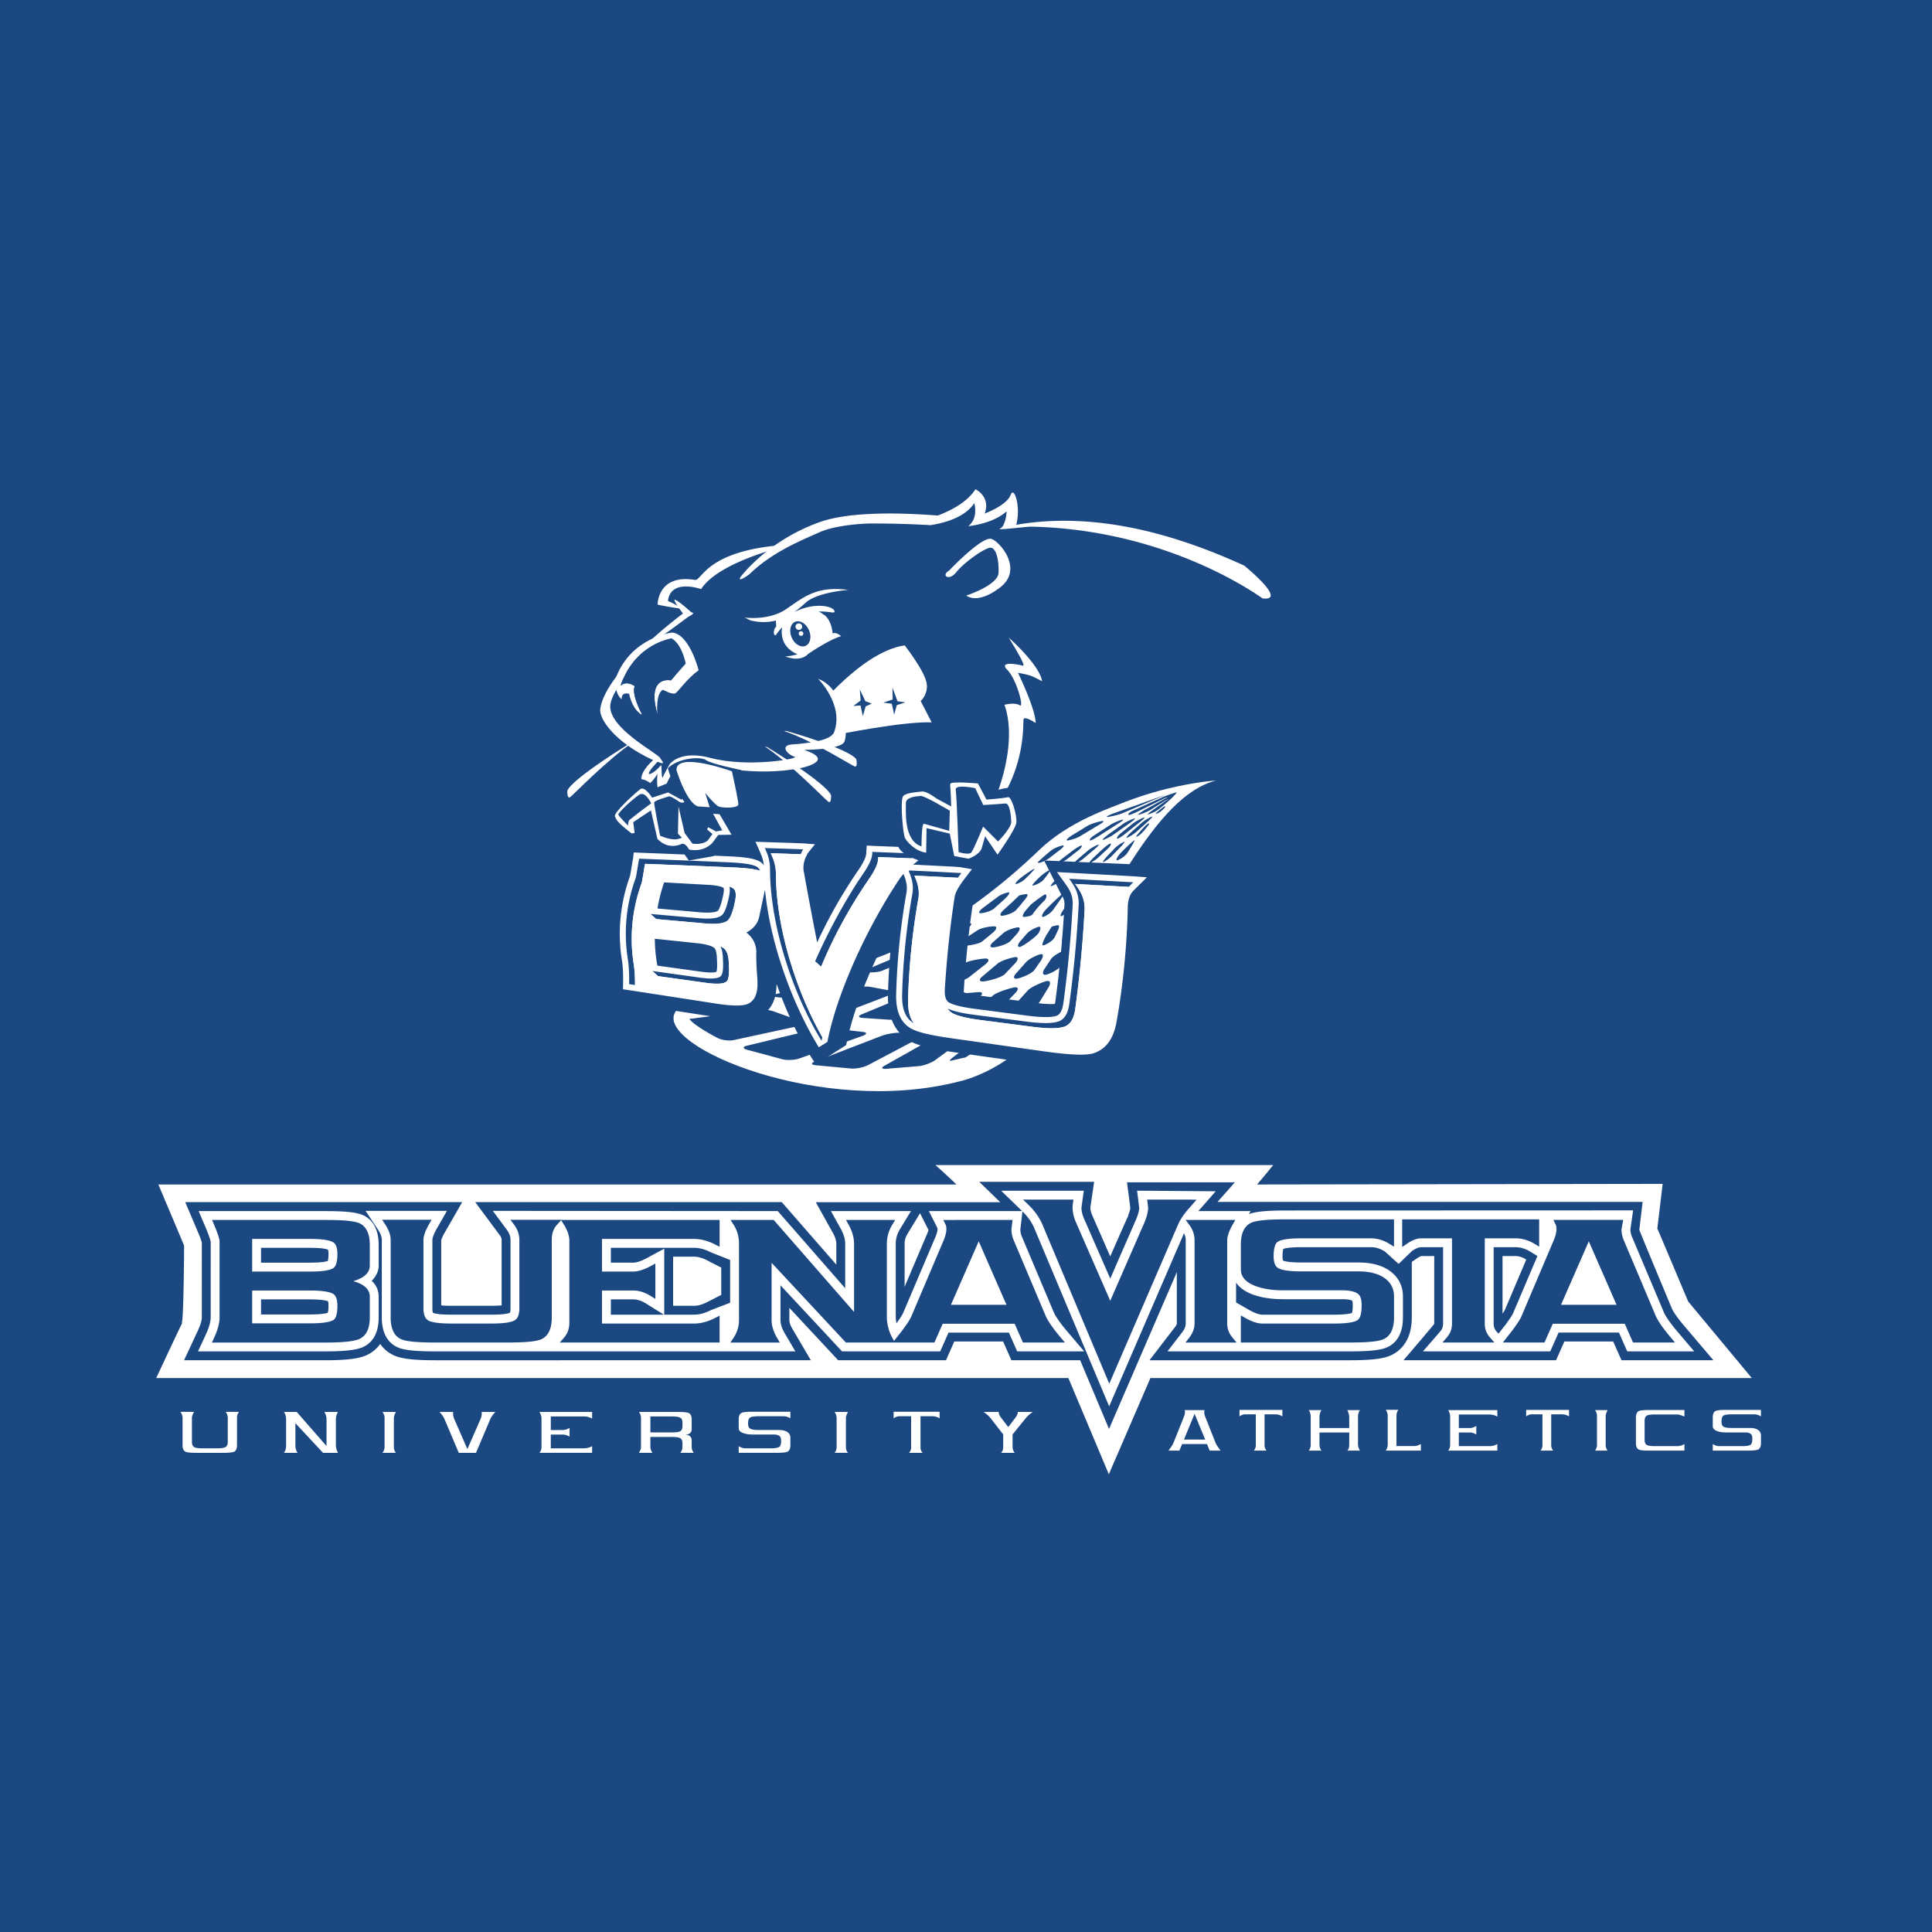 <svg xmlns="http://www.w3.org/2000/svg" width="2500" height="2500" viewBox="0 0 192.756 192.756"><g fill-rule="evenodd" clip-rule="evenodd"><path fill="#1c4882" d="M0 0h192.756v192.756H0V0z"/><path d="M63.331 72.246s-6.275 1.768-6.963 2.827c0 0-.172.825.172.707.344-.117 4.212-2.592 7.049-3.534h-.258zM70.782 92.519c9.915 8.924 29.74 7.276 44.281-3.68 14.541-10.955 18.293-27.067 8.377-35.991-9.914-8.922-29.743-7.273-44.284 3.68-14.541 10.955-18.291 27.069-8.374 35.991z" fill="#fff" fill-opacity="0"/><path d="M124.959 62.442c-4.914-4.642-12.402-8.961-25.072-9.746.133-.154.236-.33.309-.515.227-.562.229-1.16.229-1.16-.494.433-1.074.739-1.664.963a8.824 8.824 0 0 1-1.811.46l-.273-.02c.225-.188.375-.41.471-.643.309-.752.061-1.592.061-1.592-.406.623-1.02 1.078-1.703 1.415a8.377 8.377 0 0 1-1.887.636c-4.386-.209-7.225-.122-7.225-.122-3.218-.369-8.708 2.629-8.708 2.629-3.3-.178-8.275 3.51-8.275 3.51-3.201-.683-3.238 2.036-3.238 2.036s2.856.578 2.323.929c-3.158 2.081-7.386 7.094-7.386 7.094-2.754 4.553 4.433 7.411 4.433 7.411-.317.108-1.166 1.387-1.166 1.387l.316.661 1.099-.83.331 1.322 2.009-2.587 4.638 1.105 1.318 3.779 3.555 2.898.09-.744 1.909 1.06-.469-1.113s2.705 1.018 3.925 1.372c1.221.354 6.229 8.373 6.229 8.373 1.549 4.798 25.743-2.329 33.618-15.754 4.762-8.121 2.926-12.435 2.014-14.214z" fill="#1c4882"/><path d="M66.16 72.82s.835 2.111 1.814 2.229c.515.062 1.312-.297 2.279-.062 1.654.401 6.588.812 7.664.38 0 0-1.31-1.539.743-1.607 1.485-.051 3.652.082 4.052-.756.807-1.694-.305-4.597-1.874-5.018-1.569-.42-6.883-1.026-9.055.266-2.171 1.291-3.751 2.886-4.686 2.972-.935.084-1.003.762-.937 1.596z" fill="#1c4882"/><path d="M82.779 68.919s3.649-4.481 7.541-4.904l3.02 4.727-.042 1.314-.176.658.367 1.79-9.789 1.072s.42-3.126-.921-4.657z" fill="#fff"/><path d="M82.779 68.919s3.975-5.705 8.979-5.583l.845.81s.117.215-.229.285c-.126.026-.685-.145-1.619-.093-1.627.091-4.142 1.02-7.736 4.683l-.24-.102z" fill="#1c4882"/><path d="M90.755 64.339s3.702 3.824 3.298 5.601l-.47.52s1.538 2.875.437 2.858c-1.646-.025-4.812-.692-10.892.552l.173-.531s6.773-1.387 9.652-1.269l-1.098-2.131s.706-.602.619-1.635C92.362 66.977 89.958 64 89.958 64l.797.339z" fill="#1c4882"/><path d="M81.625 67.725s2.605 2.592 1.597 5.317c-.345.931-2.965 1.136-4.212 1.233-1.247.097-.421 1.036.249 1.216.67.179-4.608 1.131-8.363.129-3.121-.834-4.096.648-4.096.648s-.549.958-.632 1.191c-.215.596-.113-1.257-.227-1.111-.729.917-2.026 1.468-.492-.18.013-.013.133-.182.189-.158.902.397.345-.157.22-.389-.267-.492-5.138-2.959-4.971-5.246.14-1.918 4.531-6.526 5.206-6.967.867-.565 2.488-1.835 2.663-1.919.742-.355.207-.409.207-.409s-1.091-1.001-1.561-1.223c-.47-.221.737 1.354.737 1.354s-7.653 5.645-8.247 9.474c-.169 1.085 1.549 3.437 5.272 5.154 0 0-1.762 1.515-.973 2.34.535.562 1.411-.982 1.411-.982s-.227 1.919.383 1.808c.609-.112.67-3.303 3.757-2.833.894.136 5.511 1.405 10.221.44 0 0 3.494-.714.266-1.795 0 0 3.491-.011 3.975-.743.483-.732.163-5.327-2.579-6.349z" fill="#fff"/><path d="M75.002 70.257a.6.6 0 1 1-1.176.24.6.6 0 0 1 1.176-.24zM72.895 70.614a.467.467 0 1 1-.916.188.467.467 0 0 1 .916-.188zM74.307 71.824a.475.475 0 0 1-.368.559.473.473 0 1 1 .368-.559zM73.569 80.778s6.512 6.531 4.763 2.643l1.401 1.412s.953-1.554-.367-1.793c0 0 2.11 1.532 5.803.945 0 0 1.143-.233 3.059 1.751 0 0-.852-2.878-3.512-2.674-2.658.205-4.063.055-6.565-1.302l.571 1.242-1.3-.922-.357.583-3.049-2.477-.447.592z" fill="#1c4882"/><path d="M68.013 60.747s-2.169-.332-2.405-.436c0 0-.003-3.066 3.724-2.452.734.121 1.072-3.133 9.74-3.541 0 0-7.27 1.568-9.123 4.458 0 0-3.025-1.093-3.309 1.175.001.001 1.029.454 1.373.796zM78.206 63.139a2.254 2.254 0 0 0 4.415-.904c-.25-1.219-1.282-1.54-2.502-1.291-1.219.25-2.161.975-1.913 2.195z" fill="#fff"/><path d="M65.709 74.79s-.99-2.763-1.417-2.781c-.428-.018-2.386-1.312-2.486-.762-.099.55 3.903 3.543 3.903 3.543zM81.584 83.592s5.295 4.97 7.324 10.366c1.015 2.699 1.103-.831.825-1.622-.277-.791-5.138-8.151-7.126-8.833-.686-.235-1.023.089-1.023.089zM89.545 69.964l-.503-1.355.02 1.177-.937.316.848.11.241 1.089.263-.954.868-.272-.8-.111zM86.333 69.951l-.552-1.17.087 1.111-.732.543.716-.05.235 1.065.278-.975.602-.276-.634-.248zM100.814 63.261s4.326 1.972 4.787 6.548c0 0-1.418.981-2.127-.929 0 0 2.471 4.639 1.664 8.073 0 0-1.498.111-1.766-2.354 0 0-1.539 4.891-2.803 5.71 0 0-.34-.117-.092-.449.252-.331 2.744-5.231 2.227-7.367 0 0 .766.375.922 1.399.096.638.334 1.239.695 1.072 0 0-.564-5.863-2.188-7.584 0 0 1.285.562 1.855 1.3.449.583.594.13.502-.318-.09-.448-.969-3.134-3.676-5.101zM67.319 67.451l1.101-1.254c-.508-2.214-1.453-2.517-1.453-2.517-3 .695-4.305 2.89-4.794 4.028.603-.277 3.018-1.255 5.146-.257z" fill="#1c4882"/><path d="M65.585 71.216l-.004-.02.002.021.002-.001z" fill="#f6d43c"/><path fill="#1c4882" d="M65.581 71.217h.002v.012h-.002z"/><path d="M63.907 71.266l.082-.002a1.899 1.899 0 0 1-.177-.113c.04.056.073.1.095.115z" fill="#fae69c"/><path d="M66.942 67.88l1.478-1.683c-.508-2.214-1.453-2.517-1.453-2.517-3 .695-4.305 2.89-4.794 4.028-.181.422-.253.703-.253.703.602-.565 1.406.043 1.406.043-.326.789.572 2.531.72 2.807l1.539-.034-.001-.012-.002.001c-1.098-3.895 1.36-3.336 1.36-3.336zM64.069 71.309l-.009-.016c-.003-.006-.011-.019-.016-.031l-.055.001c.027.016.052.032.08.046z" fill="#1c4882"/><path d="M67.069 63.107s-4.048.442-5.6 4.458c0 0-.293 1.507.564 2.206 0 0-.136-.757.736-.548 0 0 .236 1.325 1.043 1.928.057.042.115.079.177.113l.055-.001c-.147-.276-1.045-2.018-.72-2.807 0 0-.804-.608-1.406-.043 0 0 .072-.281.253-.703.489-1.139 1.795-3.333 4.794-4.028 0 0 .945.303 1.453 2.517l-1.478 1.683s-2.458-.559-1.361 3.338l.002-.001-.002-.021c-.02-.254-.137-2.032.56-2.38 0 0 .928.515 1.232.355.305-.161 1.165-1.479 2.33-2.295.002-.001-.881-3.577-2.632-3.771z" fill="#fff"/><path d="M66.942 67.88l.377-.429c-2.127-.998-4.543-.021-5.147.258-.181.422-.253.703-.253.703.602-.565 1.406.043 1.406.043-.339.821.65 2.681.736 2.838.519.206 1.489-.066 1.52-.075-1.097-3.897 1.361-3.338 1.361-3.338zM80.707 62.859c.291.662.141 1.368-.333 1.577-.475.209-1.096-.158-1.386-.82-.292-.661-.143-1.366.333-1.576.474-.208 1.095.158 1.386.819z" fill="#1c4882"/><path d="M80.307 63.058c.208.474.101.979-.239 1.128-.339.149-.785-.113-.992-.585-.209-.475-.102-.98.238-1.129s.784.113.993.586z" fill="#1c4882"/><path d="M80.038 62.495a.337.337 0 0 1-.669.07.335.335 0 0 1 .299-.368.335.335 0 0 1 .37.298zM80.15 63.184a.231.231 0 1 1-.46.048.231.231 0 0 1 .46-.048zM100.641 63.616s3.057 2.684 3.334 4.351c0 0-.393-.21-.926-.462-.473-.224-1.48-.371-1.48-.371s1.758 3.611 1.758 4.999c0 0-1.111-.74-1.203-.371-.092.371.277 4.444-2.686 8.702 0 0-.646.277-.369-.278s2.539-5.886 1.148-9.867c0 0 1.02-.278 1.537.054.439.283-.334-2.617-1.258-3.543-.928-.925 1.164-.53 1.441-.437.278.092.463.092-1.296-2.777z" fill="#fff"/><path d="M94.007 57.766s1.907 1.83 3.073-.324c1.168-2.153 1.604-.639 1.604-.639s1.301.214-.531 2.122c0 0 2.387-1.424 1.996-2.953-.389-1.53-2.204-2.536-6.142 1.794z" fill="#1c4882"/><path d="M94.681 56.938s3.338-3.517 4.252-3.167c.912.349 3.17 3.059.852 4.834-2.316 1.776-3.373.812-3.373.812s3.16-1.029 3.212-2.266c.053-1.236-.232-2.632-.895-2.497-.662.136-2.549 1.468-3.329 2.443-.73.915-1.542.315-.719-.159zM83.072 63.191s-.081-1.349-.907-1.894c0 0 .532 1.645.16 2.046-.373.401-1.503 1.549-2.479 1.348-1.302-.268-1.472-2.012-1.168-2.671.244-.178.518-.346.834-.483 2.326-.996 3.694-.22 3.744-.49.092-.495-1.797-1.079-4.021.018a9.41 9.41 0 0 0 1.112-.906c1.156-1.084 4.288-1.302 4.288-1.302-3.156-.413-4.413.692-6.177 1.9-1.764 1.209-4.167.854-4.167.854l.591.287c.953.231 1.792.2 2.53.014l.031.616s-.181.117-.226.444c-.046.327.083.448.179.406.026-.012.235-.369.635-.788-.114.725-.047 2.004 1.535 2.692-.494.123-1.121.255-1.274.18 0 0 1.471.692 2.336-.217l-.006-.001c.73-.487 2.299-1.487 3.29-1.771-.003.001-.416-.434-.84-.282z" fill="#fff"/><path d="M74.312 77.4s2.362.569 3.422 0c0 0 .569-.245.814.813.244 1.06 3.421 4.236 6.353 4.236 0 0-2.85.815-7.331-1.547l.244.733-.814-.408-.163.244-1.792-1.14s.244-.489-.163-.977c-.406-.489-.57-1.954-.57-1.954z" fill="#1c4882"/><path d="M62.964 74.089s-5.855 3.565-6.362 4.802c0 0-.039.857.278.641.318-.215 3.711-3.766 6.336-5.518l-.252.075zM78.471 72.931s6.276 1.767 6.964 2.827c0 0 .172.825-.172.707-.343-.118-4.212-2.592-7.05-3.534h.258zM76.558 74.545s5.856 3.565 6.361 4.803c0 0 .04.855-.278.64-.316-.215-3.71-3.766-6.335-5.518l.252.075z" fill="#fff"/><path d="M124.18 77.223s-9.254-2.75-22.5 8.432-25.73 12.277-28.407 11.909c-3.952-.544-11.865 3.916-5.464 8.312 6.403 4.396 28.934 8.804 35.955-.602 7.023-9.404 11.447-20.753 18.773-25.432 0 .001-.308.493 1.643-2.619z" fill="#1c4882"/><path d="M71.16 99.241s-2.809-.049-3.818 1.781c-1.87 3.393 14.624 10.379 28.282 6.893 0 0 5.722-1.127 9.05-6.742 6.25-10.55 9.207-21.27 15.635-22.988 0 0-11.082 1.284-16.605 6.601-7.843 7.548-15.675 11.215-21.701 12.91-6.894 1.938-10.843 1.545-10.843 1.545z" fill="#fff"/><path d="M71.91 98.646s-2.721-.034-3.696 1.621c-1.811 3.068 14.161 9.307 27.385 6.105 0 0 5.542-1.039 8.763-6.121 6.051-9.545 10.744-20.802 16.967-22.378 0 0-10.586.598-17.91 7.596-7.386 7.055-15.175 10.183-21.01 11.736-6.675 1.777-10.499 1.441-10.499 1.441z" fill="#fff"/><path d="M103.838 95.866c.268-.404.273-.706.018-.669s-1.174.426-1.484.795l-.963 1.08c-.332.352-.316.608.035.57.35-.039 1.457-.464 1.748-.853l.646-.923zM101.334 99.038c.326-.355.26-.593-.146-.523-.408.069-1.746.482-2.109.798l-1.979 1.624c-.378.294-.312.492.15.439l1.203-.145c.461-.062 1.119-.389 1.463-.727l1.418-1.466zM105.395 93.149l.135-.294c.164-.32.172-.567.018-.55-.156.017-.594.113-.641.184-.045.07-.25.392-.453.715-.205.323-.604 1.135-.389 1.116.217-.019.945-.402 1.16-.807l.17-.364zM107.432 89.661c.277-.396.426-.708.326-.694-.098.014-.59.363-.881.75l-.738.987c-.281.395-.406.711-.277.703.129-.007.676-.366.932-.776l.638-.97zM116.191 80.598c.156-.164.055-.208-.184-.035-.238.172-.785.639-.705.631.352-.03.733-.432.889-.596zM110.5 85.384c-.328.354-.523.638-.434.628.09-.009.594-.324.924-.675l.727-.753c.342-.341.541-.608.439-.594-.1.014-.635.332-.973.677l-.683.717zM112.877 83.009c-.352.329-.559.588-.459.578s.646-.307 1.002-.631l1.037-.933c.365-.313.582-.561.482-.549s-.658.298-1.021.612l-1.041.923zM108.443 87.727c-.252.308-.387.552-.297.545.088-.007.535-.294.797-.618.262-.325.891-1.134.799-1.12-.09.014-1.047.886-1.299 1.193zM95.548 102.538c-.46.066-1.172.322-1.581.568l-5.648 3.18c-.424.215-.393.374.07.354l3.363-.279c.461-.054 1.16-.32 1.555-.592l4.208-3.118c.375-.301.305-.482-.154-.402l-1.813.289zM83.009 102.599c-.452-.072-1.192-.037-1.646.078l-6.801 1.642c-.459.091-.479.275-.045.411l3.578.963c.444.104 1.172.07 1.62-.075l6.376-2.281c.439-.173.425-.347-.032-.385l-3.05-.353zM79.943 99.978c-.456.104-.471.291-.033.416l2.856.695c.448.089 1.177.033 1.622-.125l4.377-1.688c.437-.182.425-.391-.027-.462l-1.752-.326c-.444-.101-1.177-.077-1.628.054l-5.415 1.436zM95.969 93.841c-.406.252-.426.489-.045.525.381.036 1.691-.14 2.07-.436l1.082-.892c.361-.317.428-.594.145-.616-.283-.022-1.318.126-1.711.401l-1.541 1.018zM104.211 90.904c-.25.322-.328.582-.172.579.158-.004.787-.344 1.057-.746l.639-.902c.291-.385.439-.694.332-.686-.112.006-1.606 1.434-1.856 1.755zM93.486 99.627c.411-.245.369-.447-.092-.45l-1.546-.042c-.459-.024-1.189.113-1.622.305l-4.2 1.739c-.441.168-.429.337.027.378l2.713.18c.46.019 1.181-.147 1.602-.369l3.118-1.741zM97.738 99.458c.373-.305.301-.515-.16-.47l-1.05.088c-.462.031-1.169.267-1.574.521l-2.939 1.754c-.416.231-.379.408.083.395l1.97-.089c.462-.028 1.157-.283 1.545-.566l2.125-1.633zM107.619 85.644c-.363.317-.584.573-.488.571.094-.002.637-.268 1-.585l.977-.825c.373-.304.596-.545.492-.538-.102.008-.672.277-1.041.584l-.94.793zM111.492 83.682c.1-.01.486-.265.861-.568l1.311-1.044c.381-.29.604-.519.492-.506s-.715.284-1.094.577l-1.27 1.013c-.368.307-.399.536-.3.528zM112.705 82.129c.396-.268.619-.478.498-.466-.123.012-.766.265-1.158.538l-1.502 1.08c-.383.288-.613.519-.508.513.105-.007.693-.256 1.082-.538l1.588-1.127zM108.773 83.854c.104-.004.516-.222.914-.484l1.84-1.172c.408-.246.633-.44.5-.427-.133.01-.811.247-1.215.501l-1.697 1.103c-.396.269-.445.482-.342.479zM107.885 84.356c-.1.003-.498.239-.881.527l-1.025.78c-.379.296-.605.542-.506.545.102.004.67-.235 1.045-.537l1.035-.805c.386-.286.429-.511.332-.51zM106.461 86.826c-.098 0-.439.251-.764.556-.324.305-.979 1.031-.865 1.031.113.001.643-.244.926-.542.285-.3.799-1.048.703-1.045zM104.746 86.811c-.104-.005-.486.242-.85.549-.363.308-1.02.986-.885.995.133.008.725-.211 1.02-.503.297-.29.821-1.037.715-1.041zM112.656 81.303c.133-.011.588-.197 1.012-.413l2.471-1.222c.434-.189.443-.166.021.055l-2.049 1.138c-.408.246-.643.438-.518.428.121-.011.773-.238 1.184-.481 0 0 1.279-.819 1.609-.992s.268-.113-.143.134l-1.17.831c-.396.269-.633.479-.523.469.109-.011.645-.221.961-.443s1.07-.875 1.297-1.09c.229-.215.707-.697.543-.659a12.07 12.07 0 0 0-1.4.497l-3.023 1.377c-.422.225-.407.383-.272.371zM106.861 87.852c-.27.292-.41.529-.312.524.098-.005.578-.271.854-.581.273-.311.939-1.09.846-1.081-.093.009-1.118.844-1.388 1.138zM110.779 84.158c-.102.012-.477.288-.83.613l-.818.769c-.346.336-.555.605-.465.599s.611-.298.961-.63l.869-.809c.358-.32.385-.553.283-.542zM77.372 100.971c-.416-.182-1.132-.28-1.593-.222 0 0-5.633.729-6.442.841l-.189.027c-.206.017-.369.039-.364.048l.006.009c.507.703 2.804 1.886 2.804 1.886.402.206 1.107.306 1.565.219l6.699-1.449c.454-.112.474-.317.04-.456l-2.526-.903zM101.293 96.093c.32-.36.324-.632.006-.604s-1.428.345-1.787.664l-1.498 1.262c-.377.299-.334.526.094.504.426-.022 1.791-.379 2.133-.719l1.052-1.107zM93.969 97.516c-.412.241-.372.448.087.461l1.118.019c.461-.001 1.152-.236 1.537-.523l1.636-1.289c.369-.309.355-.558-.029-.552-.385.006-1.68.205-2.08.469l-2.269 1.415zM101.672 89.349l-.674.648-.828.757c-.365.315-.469.589-.234.61.236.021 1.125-.228 1.453-.582 0 0 .254-.275.631-.744l.227-.278c.26-.299.342-.549.184-.557s-.736.124-.759.146zM102.805 90.297c-.123.138-.342.39-.49.562-.15.171-.396.617-.205.622.193.005.766-.088.852-.209 0 0 .055-.037.129-.147.453-.664 1.105-1.26 1.105-1.26.303-.376.215-.633.082-.63-.132.003-1.352.924-1.473 1.062zM89.476 103.045a5.485 5.485 0 0 0-1.634.346l-6.501 2.505c-.446.151-.44.323.014.381l3.604.334c.458.028 1.182-.117 1.609-.324l5.688-3.005c.413-.237.374-.404-.088-.371l-2.692.134zM99.121 93.956c-.369.309-.408.563-.086.568s1.434-.284 1.768-.633l.643-.706c.316-.366.381-.665.143-.665-.24 0-1.137.255-1.492.581l-.976.855zM89.372 97.132c-.438.179-.425.381.027.447l1.565.2c.456.046 1.171-.104 1.589-.331l2.459-1.431c.406-.252.376-.491-.065-.532-.442-.04-1.878-.018-2.307.188l-3.268 1.459zM103.605 93.104c.23-.365.262-.654.072-.643-.191.011-.936.338-1.244.711l-.588.677c-.326.357-.375.64-.109.628.266-.011 1.639-1.009 1.869-1.373zM111.713 85.211c-.301.365-.408.643-.238.618s.781-.387 1.018-.749c.234-.361.785-1.261.695-1.247-.092.016-1.174 1.013-1.475 1.378zM109.887 87.554c-.234.321-.238.561-.006.532.23-.029.969-.382 1.17-.718.203-.336.586-1.168.4-1.131-.185.038-1.332.995-1.564 1.317zM114.549 82.367c.229-.288.045-.29-.26.011-.305.302-1.016 1.101-.941 1.097.381-.018.976-.821 1.201-1.108zM95.203 105.397c-.387.282-.551.479-.364.437s1.055-.243 1.511-.341l5.853-3.998c.404-.256.363-.371-.09-.258l-1.6.38c-.455.104-1.129.443-1.496.753l-3.814 3.027zM101.219 100.282c-.334.349-.232.564.227.482 0 0 .762-.126 1.195-.216.432-.091.906-.336 1.053-.544l.125-.203c.426-.68.805-1.313.805-1.313.248-.415.152-.687-.215-.604-.365.083-1.566.581-1.881.948l-1.309 1.45zM104.238 96.626c-.279.396-.232.676.107.623.336-.053 1.324-.53 1.568-.948l.494-.854c.24-.421.203-.719-.082-.663-.285.055-1.232.523-1.488.934l-.599.908zM106.23 93.255c-.072.142-.184.352-.242.468a.261.261 0 0 0 .293.355c.283-.036 1.18-.479 1.418-.9l.303-.533.139-.248c.154-.272.043-.456-.246-.408-.29.048-1.59 1.124-1.665 1.266zM107.844 90.545c-.258.411-.24.723.035.695.279-.027 1.174-.45 1.414-.87l.619-1.076c.244-.417.238-.722-.012-.673-.248.047-1.109.489-1.377.891l-.679 1.033zM115.875 79.475c.447-.145.445-.158-.008-.031l-4.928 1.764c-.438.175-.639.309-.445.3.195-.011 1.057-.189 1.494-.37l3.887-1.663zM109.619 82.313c.418-.232.592-.414.391-.402-.203.013-1.055.228-1.471.46l-1.629.996c-.4.262-.598.481-.434.487.162.006.92-.193 1.324-.448l1.819-1.093zM101.74 87.669c-.318.278-.498.517-.396.529.1.014.609-.193.914-.484.305-.292 1.037-1.024.945-1.035-.088-.01-1.144.712-1.463.99zM105.65 84.873c.389-.283.578-.518.424-.524-.154-.005-.85.221-1.225.521 0 0-.676.54-1.316 1.159l-.012.013c-.018.014.055.034.156.044.102.012.676-.208 1.053-.506l.92-.707zM74.699 100.17c.46-.062.709-.191.553-.288-.157-.096-.901-.322-1.363-.302 0 0-1.214.124-1.537.107-.323-.017-.964.008-1.426.055l-1.396.695c-.428.206-.759.372-.735.372l.023-.002c2.318-.16 5.881-.637 5.881-.637zM96.467 92.659c.399-.264.55-.509.336-.547-.215-.039-1.09.056-1.497.307l-1.823 1.074c-.415.233-.561.46-.324.504.238.044 1.206-.052 1.616-.293l1.692-1.045zM84.075 98.154c.452-.125.676-.276.499-.338-.178-.061-.99-.114-1.438.022 0 0-.206.062-.723.207-2.166.604-4.739 1.074-4.739 1.074-.459.084-.697.214-.527.29.169.074.992.182 1.45.083l5.478-1.338zM91.42 95.436c.432-.195.601-.395.376-.445-.226-.049-1.144-.031-1.576.163l-3.391 1.425c-.441.17-.63.354-.421.409.208.055 1.124.048 1.565-.121l3.447-1.431zM98.125 90.541c-.391.28-.547.535-.348.566.199.032 1.025-.147 1.395-.457l1.09-.974c.348-.333.527-.622.398-.639-.129-.018-.771.172-1.15.467l-1.385 1.037z" fill="#1c4882"/><path d="M62.416 84.968l-.052.498-.013.044-.027.143-.08.5-.166.968a18.086 18.086 0 0 0-.812 9.064c.057.435.086.923.086 1.456l-.003.316v.18l-.035 1.807 1.713.232c-.021-.002 8.782 1.358 8.782 1.358 1.796.28 3.003.271 3.792-.032 1.266-.561 1.874-1.677 1.874-3.344l-.036-.818-.091-1.852.008-.499a3.756 3.756 0 0 0-.461-1.718 3.505 3.505 0 0 0 .766-1.705l-.056.039c.107-.333.201-.703.292-1.131l.249-1.169c.104-.402.275-1.071.275-1.797 0-.896-.26-1.88-1.229-2.56-.632-.421-1.513-.709-3.854-.81l-8.958-.365-1.833-.066-.131 1.261z" fill="#1c4882"/><path d="M75.099 85.546l.062.166.03.063c.153.331.207.687.22 1.119.36 11.629 5.998 19.293 5.998 19.293l3.018-1.923c.828-4.373 3.602-10.657 6.904-15.637.223-.34.924-1.079.922-1.079.213-.146 4.87-3.971 4.87-3.971l-11.359-.587-.155 2.001v.1l-.006.031c-.09.25-.276.585-.567 1.011a49.479 49.479 0 0 0-2.367 3.818c-.304-1.62-.597-3.176-.611-3.257l-.001-.028c0-.182.031-.339.097-.495.051-.104 2.375-3.028 2.375-3.028l-10.746-.524 1.316 2.927z" fill="#1c4882"/><path d="M89.02 86.756l.474 1.193c.146.374.195.681.147.94a69.621 69.621 0 0 0-1.054 10.495c-.004 2.111.702 3.59 2.096 4.428.839.496 2.172.838 4.606 1.184l9.236 1.308c2.666.367 4.234.43 5.256.209 1.322-.355 2.93-1.343 3.461-4.113.676-3.684 1.09-7.851 1.17-11.745.008-.615.152-.756.199-.805.01-.008 3.418-3.397 3.418-3.397l-13.863-.605 1.705 3.384c.283.406.334.712.334.939 0 .024 0 .048-.002.07a119.478 119.478 0 0 1-.918 9.725c-.014.094-.027.14-.041.196-.273.022-.846.035-1.994-.11l-5.379-.701c-.976-.13-1.46-.261-1.711-.346 0-.026-.003-.014-.003-.047 0-.045.002-.097.004-.159.198-3.151.53-6.274.962-9.02.006-.037 3.189-4.45 3.189-4.45L88.25 84.8l.77 1.956z" fill="#1c4882"/><path d="M63.162 85.673l-.024.08-.012.057-.081.501c-.093.58-.167 1.039-.207 1.14-.98 2.738-1.246 5.652-.772 8.449.083.632.117 1.302.101 2.028l.001.151-.012.624.515.07 8.806 1.361c1.512.234 2.556.249 3.101.041.804-.357.999-1.164.999-2.075 0-.233-.013-.474-.031-.715a24.03 24.03 0 0 1-.096-1.956c0-.154.002-.31.008-.464-.021-.806-.367-1.429-.99-1.925.734-.394 1.191-.962 1.31-1.736l.5-2.339c.281-1.102.503-2.324-.407-2.963-.328-.219-.967-.472-3.131-.565l-8.954-.364-.56-.021-.064.621zm3.1 2.364l4.4.244c1.153.062 1.464.258 1.531.312.005.012.025.06.025.196 0 .142-.023.371-.112.729-.238 1.087-.451 1.322-.511 1.369-.121.081-.55.236-1.766.133l-4.231-.378a15.66 15.66 0 0 1 .664-2.605zm-.931 5.622l4.224.445c1.082.116 1.527.32 1.71.473.074.06.247.292.264 1.136.013.219.019.401.019.554 0 .444-.044.624-.067.69-.05.026-.353.151-1.537-.01l-4.358-.607a15.184 15.184 0 0 1-.255-2.681z" fill="#fff"/><path d="M75.802 84.945l.03.067.043.116.007.014c.238.513.353 1.07.347 1.704.035 5.392 2.321 12.514 5.462 17.64l.861-.533c.858-4.533 3.714-11.018 7.108-16.135.283-.433.671-.869 1.187-1.334l.601-.499 1.602-1.318-1.885-.113-2.234-.088-1.646-.062-.189-.009-.618-.034-.048.62-.001.048.001.133a3.734 3.734 0 0 1-.013.071l-.049.227c-.126.379-.365.82-.749 1.381a49.186 49.186 0 0 0-4.092 7.191 431.826 431.826 0 0 1-1.361-7.247 2.6 2.6 0 0 1 .199-1.207l-.037.073.253-.51c.001.002.019-.033.02-.033.084-.106.708-.874.708-.874l-1.153-.091-3.836-.129-.948-.03.43.961z" fill="#fff"/><path d="M90.09 87.079l.044.109.106.253-.021-.049c.243.616.314 1.167.218 1.683a68.198 68.198 0 0 0-1.031 10.282c-.003 1.596.467 2.647 1.438 3.23.651.386 1.915.693 4.099 1.003l9.236 1.308c2.461.339 3.934.409 4.777.227 1.293-.351 2.094-1.372 2.416-3.042.66-3.607 1.066-7.695 1.145-11.518.01-.794.201-1.345.602-1.742l1.307-1.297-1.309-.096-2.963-.165-4.701-.258.984 1.373c.426.611.613 1.214.586 1.858a120.9 120.9 0 0 1-.93 9.852c-.152 1.039-.531 1.195-.656 1.247-.479.18-1.457.183-2.895.002l-5.385-.702c-1.637-.219-2.288-.483-2.544-.668-.173-.137-.394-.428-.345-1.303.2-3.204.538-6.372.976-9.158.057-.423.356-.985.915-1.732l.252-.329.688-.903-1.148-.035-5.281-.266-.924-.045.344.881z" fill="#fff"/><path d="M63.986 88.188c.075-.189.142-.658.323-1.764a.74.74 0 0 0 .043-.237l.198.006c2.837.11 5.667.222 8.757.358 1.226.053 2.056.164 2.524.326a.862.862 0 0 0-.302-.386c-.353-.235-1.279-.39-2.813-.457-3.09-.137-5.92-.249-8.757-.357l-.198-.008a.7.7 0 0 1-.043.239c-.181 1.105-.247 1.574-.322 1.765a16.134 16.134 0 0 0-.74 8.128c.085.633.128 1.338.112 2.14.004.092-.003.153-.003.243l.591.093a14.102 14.102 0 0 0-.108-1.958c-.461-2.73-.197-5.52.738-8.131zM72.237 94.632a1.724 1.724 0 0 0-.361-.217c.157.292.239.713.251 1.287.056.943-.012 1.503-.227 1.698-.187.171-.667.328-2.037.143l-4.775-.666.568.512 4.799.672c1.372.186 1.852.028 2.038-.142.215-.194.282-.755.226-1.697-.016-.814-.167-1.332-.482-1.59z" fill="#1c4882"/><path d="M72.686 89.661c-.198.909-.425 1.465-.724 1.697-.267.184-.808.375-2.185.257l-4.88-.431.581.512s3.199.287 4.892.437c1.376.118 1.918-.073 2.183-.256.301-.234.528-.79.726-1.697.196-.792.167-1.271-.075-1.5-.099-.09-.255-.164-.437-.23.077.269.056.659-.081 1.211zM86.704 87.696c.433-.632.684-1.112.825-1.54.057-.183.066-.314.089-.422-.004-.084-.001-.14 0-.225.075.002.161 0 .234.01 1.042.042 2.048.078 3.081.119.187-.153.377-.311.559-.463a6.812 6.812 0 0 1-.382-.023c-1.319-.056-2.548-.098-3.849-.15-.073-.01-.161-.007-.235-.01-.001.085-.003.141 0 .225-.022.108-.032.24-.089.423-.143.429-.392.908-.826 1.54-1.735 2.519-3.586 5.967-4.785 8.731.128.618.547.373.603.533 1.238-3.004 2.89-6.013 4.775-8.748zM77.016 85.406c-.047-.12-.055-.173-.125-.278.999.032 1.969.062 2.982.098.054-.1.11-.199.15-.302.031-.062.06-.136.108-.185-1.332-.051-2.557-.088-3.832-.129.07.104.079.157.125.278.271.581.41 1.225.403 1.962.034 5.356 2.144 12.1 5.139 16.99.022-.117.051-.241.075-.36-2.719-4.797-4.59-11.069-4.622-16.112.007-.736-.132-1.381-.403-1.962zM97.67 101.747c1.803.237 3.529.459 5.387.702 1.564.197 2.6.185 3.199-.042.547-.225.881-.771 1.02-1.717.451-3.275.762-6.694.936-9.908.033-.802-.205-1.526-.682-2.211a4.178 4.178 0 0 0-.275-.38c1.801.095 3.549.196 5.373.295.025-.027.045-.061.072-.087.127-.133.234-.249.373-.373-.18-.013-.398-.019-.578-.031-1.996-.109-3.879-.219-5.832-.321.096.113.193.256.273.379.479.686.717 1.411.684 2.213a121.942 121.942 0 0 1-.936 9.908c-.139.945-.473 1.491-1.02 1.717-.598.226-1.633.24-3.199.042-1.857-.244-3.584-.464-5.387-.703-1.399-.185-2.128-.412-2.536-.612.086.136.187.258.313.357.321.228 1.02.532 2.815.772zM91.618 89.701c.121-.654.023-1.313-.25-2.009-.057-.111-.087-.218-.137-.333 1.465.071 2.886.141 4.337.216.039-.054.07-.103.111-.157.077-.098.169-.209.239-.312-1.76-.095-3.436-.177-5.184-.261-.021.022-.046.043-.068.064.036.089.064.176.109.264.273.697.371 1.356.25 2.01a67.912 67.912 0 0 0-1.023 10.187c-.002 1.396.38 2.244 1.148 2.706l.028.013c-.389-.495-.585-1.207-.584-2.199a67.94 67.94 0 0 1 1.024-10.189z" fill="#1c4882"/><path d="M75.187 91.213c.144-.827.301-1.609.514-2.404.231-.905.297-1.523.129-1.933-.468-.162-1.298-.272-2.524-.326-3.089-.136-5.919-.248-8.757-.358l-.198-.006a.735.735 0 0 1-.043.237c-.181 1.106-.248 1.575-.323 1.764a16.129 16.129 0 0 0-.739 8.129c.077.582.114 1.233.108 1.958 2.648.414 5.307.827 8.214 1.268.967.151 2.255.281 2.796.074.543-.242.686-.902.586-2.186-.066-.824-.118-1.635-.091-2.486a1.792 1.792 0 0 0-.389-1.114 4.478 4.478 0 0 0-.831-.397c.108-.021.208-.046.31-.071a4.271 4.271 0 0 0-.901-.447c1.272-.24 1.999-.784 2.139-1.702zm-9.354-3.798c1.573.083 3.166.172 4.862.27.992.054 1.63.217 1.917.478.073.069.12.17.154.288.182.066.338.14.437.23.242.229.271.708.075 1.5-.198.908-.425 1.463-.726 1.697-.265.183-.807.374-2.183.256-1.692-.15-4.892-.437-4.892-.437l-.592-.518c.001 0 .473-2.548.948-3.764zm6.66 10.503c-.186.17-.666.327-2.038.142-1.646-.229-4.799-.672-4.799-.672l-.591-.518s-.37-2.548-.326-3.875c1.608.172 3.186.335 4.878.515 1.017.109 1.671.311 2.028.604a.987.987 0 0 1 .231.301c.142.066.264.137.361.217.315.258.466.776.481 1.589.057.942-.01 1.503-.225 1.697zM90.446 86.04c.162-.141.323-.271.487-.403-1.033-.041-2.039-.077-3.081-.119-.073-.009-.159-.008-.234-.01-.001.085-.004.141 0 .225-.023.108-.032.239-.089.422-.142.428-.393.908-.825 1.54-1.885 2.735-3.537 5.744-4.775 8.746-.168-.14-.358-.342-.592-.519-.28-.812-1.767-9.075-1.768-9.078a3.28 3.28 0 0 1 .245-1.5c.021-.037.037-.079.059-.118-1.013-.036-1.983-.066-2.982-.098.07.105.079.158.125.278.271.581.41 1.226.404 1.962.032 5.043 1.903 11.315 4.622 16.112.921-4.452 3.662-10.777 7.122-15.994.305-.469.724-.943 1.282-1.446zM104.262 104.307c2.389.329 3.824.395 4.566.233.984-.267 1.662-1.044 1.953-2.57.674-3.674 1.061-7.69 1.137-11.417.012-.904.246-1.565.709-2.067-1.824-.099-3.572-.201-5.373-.295.096.113.193.256.275.38.477.685.715 1.41.682 2.211a121.858 121.858 0 0 1-.936 9.908c-.139.945-.473 1.492-1.02 1.717-.6.227-1.635.239-3.199.042-1.857-.243-3.584-.465-5.387-.702-1.794-.24-2.494-.544-2.814-.773a1.424 1.424 0 0 1-.313-.357 1.839 1.839 0 0 1-.279-.161c-.448-.354-.643-.917-.593-1.822.193-3.076.516-6.25.982-9.217.07-.513.396-1.123.916-1.84-1.451-.075-2.872-.145-4.337-.216.05.115.08.222.137.333.273.696.371 1.355.25 2.009a67.937 67.937 0 0 0-1.022 10.188c-.001.992.195 1.704.584 2.199.573.328 1.779.617 3.848.91 3.068.44 6.052.854 9.234 1.307z" fill="#fff"/><path d="M98.582 85.756l-1.488.986-2.391-.409-.743-2.986-.901 1.194.228 1.709s-2.835-.459-3.569-1.597c-.734-1.137-.862-5.63-.158-6.185.704-.554 3.229-.473 3.229-.473l1.348.999s-.242-1.387.39-1.772c.631-.386 3.62-.19 3.62-.19l.957 1.9s1.516-.476 2.146-.326c.631.15 2.139 4.355 2.139 4.355l-3.766 3.033-1.041-.238z" fill="#1c4882"/><path d="M93.432 79.668s-.988-.763-1.442-.698c-.455.063-1.795.107-1.935.559-.238.771.057 3.702.228 4.059.17.356.994 1.334 2.119 1.482l.037-2.445 2.321.546.444 2.237 1.429.264s1.104-.387 1.315-1.057l.336-1.179 1.238 1.832s1.811-2.511 1.879-3.207c.07-.696-.471-2.634-.846-2.526-.373.108-2.133.243-2.133.243l-.852-1.611s-2.699-.249-2.751.037c-.062.337.04.214.082 2.258l-1.469-.794z" fill="#fff"/><path d="M97.299 78.637s-2.042-.444-1.945.165c.097.609.284 6.211.284 6.211s1.052.333 1.282.027c.231-.306 1.168-2.568 1.168-2.568l1.486 1.484s1.342-1.346 1.318-1.977-.143-1.87-.605-1.816c-.461.054-2.186.154-2.186.154l-.802-1.68zM94.762 80.885s-2.508-1.506-2.896-1.473c-.389.032-1.51.094-1.487.725.023.631-.28 3.727 1.562 4.31 0 0-.013-2.344.25-2.261.263.083 2.514.707 2.514.707l.057-2.008zM65.453 78.614s-1.357-1.434-2.087-.63c-.729.802-3.278 2.873-2.795 3.704.482.83 2.52 2.336 2.52 2.336l1.347-.206-.524-1.147.506-.312.672 1.903s.428.505 1.381.724c.954.218 1.684.063 1.684.063l.569.806 2.481-.443 1.247-1.632 1.426-.32-3.258-5.99-2.329.279-.694.868-.932-.503-1.214.5z" fill="#1c4882"/><path d="M65.058 79.581s-.735-1.172-1.162-.856c-.426.316-2.707 2.333-2.54 2.737.141.34.199.562 1.661 1.69l.3-.04-.142-1.083 1.769-1.176.639 2.826s.899 1.136 2.352.554c0 0 .341-.304.823.527 0 0 1.313.348 2.296-.643l.61-.817 1.32-.022-2.826-4.831-1.402.246-.771 1.098-1.332-.729-1.595.519z" fill="#fff"/><path d="M64.97 80.152s-.58-1.263-1.188-.867c-.607.394-2.17 1.823-2.088 2.007.083.185.966 1.085.966 1.085s-.006-.449.149-.573c1.248-1.005 2.161-1.652 2.161-1.652zM67.769 79.991s-.851-.598-1.05-.533c-.198.064-1.441.412-1.455.613-.014.201.588 3.301.588 3.301s1.185.569 1.915.302l.264-.086-.392-.419.057-2.688.609 2.63.783 1.057s.946.173 1.519-.306l.474-.65-.541-.473.124-.201.77.414.628-.111-2.15-3.864s-.728-.062-.913.129c-.187.194-.572 1.297-1.23.885z" fill="#1c4882"/><path d="M66.632 76.646s.673 2.721 2.537 4.289c0 0 .4.339 1.054.262.43-.05.91-.018 3.079.151 0 0 1.65-.288 1.266-1.112-.385-.825-.631-3.415-.631-3.415s-2.972-.597-3.492-.983c-.521-.387-2.795-.228-3.813.808z" fill="#1c4882"/><path d="M67.493 76.831s.96 3.194 2.128 3.621l1.183.084-.447-1.428s.988 1.215 1.351 1.359c.361.146 1.955.198 1.954-.231-.002-.43-.639-3.283-.639-3.283s-5.567-2.011-5.53-.122zM124.131 56.429c-9.117-4.18-16.562-5.132-22.74-4.07.484-1.769-.209-3.909-.551-2.997-.408 1.083-2.598 1.874-2.598 1.874.629-1.696-.922-2.422-.922-2.422-.785 1.233-2.306 2.07-3.756 2.622-5.245-.405-9.378-.211-11.816.666-5.266 1.894-7.89 5.5-7.89 5.5-.262.57.911-.312.911-.312 2.249-2.175 4.917-3.26 6.979-4.182 1.747-.783 4.737-.878 5.001-.879a98.04 98.04 0 0 1 6.078.166c.822-.125 1.804-.357 2.677-.788.684-.336 1.297-.792 1.703-1.415 0 0 .248.84-.061 1.592-.107.261-.28.511-.553.712a9.225 9.225 0 0 0 2.167-.51c.59-.224 1.17-.53 1.664-.963 0 0-.002.598-.229 1.16-.127.321-.184.425-.504.603.506.059 2.713-.251 3.219-.241 12.338.269 20.99 5.697 23.057 7.158 2.588.299-1.836-3.274-1.836-3.274zM168.43 129.851c0-.005-2.59-6.138-3.076-7.289l.529-4.447-40.469.061a69.669 69.669 0 0 0 1.613-1.938H93.331s1.166 1.037 2.095 1.938H15.8s2.471 5.848 2.567 6.096c0 .539-.038 7.324-.234 7.745l.059-.037c-.208.366-2.604 5.507-2.604 5.507h91.005l4.035 9.601 4.15-9.601h59.998l-6.346-7.636z" fill="#fff"/><path d="M168.043 132.294c-.898-1.057-1.166-1.575-1.225-1.71 0 0-3.258-7.79-3.262-7.898.018-.16.332-2.771.332-2.771h-42.414l1.727-1.951h-10.76s.318 2.438.328 2.546c-.004.091-.031.319-.227.786l.035-.015c-.088.154-1.385 3.101-1.809 4.074l-1.787-4.088c-.131-.294-.197-.559-.197-.789l.377-2.566H97.699l2.096 2.034H81.392l1.718 3.085c.222.398.329.751.329 1.081v2.062c-1.837-2.104-5.442-6.239-5.442-6.239H47.412l2.45 3.3c.164.221.185.362.185.482v6.521a9.43 9.43 0 0 1-.942.041h-4.142c-.434 0-.721-.019-.942-.039v-6.492c0-.008.036-.224.318-.718l1.777-3.096H18.479l1.231 2.899c.314.739.402 1.049.427 1.143l-.002 7.472c0 .139-.038.542-.396 1.313l-1.375 2.952h14.144c2.568 0 3.497-.26 4.021-.487a3.35 3.35 0 0 0 1.403-1.139c.443.635 1.002.98 1.416 1.159.528.229 1.424.467 4.038.467H80.9l-1.84-3.129c-.2-.339-.305-.644-.305-.88v-1.218l4.871 5.227h10.755l.829-1.875h4.87l.828 1.875h6.861l2.879 6.854 6.766-15.645v5.096c0 .042 0 .145-.16.352l-2.572 3.343h19.996c2.611 0 3.508-.237 4.041-.468.799-.346 2.137-1.3 2.137-3.798v-5.544l.523-.361c.24-.165.395-.218.438-.225h1.277v6.761c0 .056-3.068 3.635-3.068 3.635h15.223s.586-1.33.83-1.875h4.869l.83 1.875h9.172l-2.907-3.419zm-98.8-2.014h-2.086v-4.901h2.086c.394 0 .832.122 1.3.363l1.417.73v2.72l-1.414.723c-.47.242-.909.365-1.303.365zm23.286-7.251l-2.275 5.354v-4.271c0-.369.09-.683.292-1.016l1.247-2.054.842 1.673a2.23 2.23 0 0 1-.106.314zm58.676 2.29c.328 0 .656.099.977.293l.094.055-2.104 4.95a2.864 2.864 0 0 1-.264.442v-5.74h1.297z" fill="#1c4882"/><path d="M36.209 121.23c-.646-.281-1.751-.399-3.702-.399H19.819l.706 1.657c.458 1.078.496 1.384.498 1.396l-.001 7.564c0 .299-.083.833-.481 1.688l-.787 1.692h12.755c2.433 0 3.258-.237 3.669-.414.73-.316 1.604-1.088 1.604-2.966v-2.09c0-.487-.153-1.07-.699-1.573.512-.499.699-1.055.699-1.524v-2.051c-.002-1.88-.856-2.657-1.573-2.98z" fill="#fff"/><path d="M32.702 125.807c-.142.053-.587.171-1.753.171h-4.904v-1.484h4.904c1.275 0 1.682.142 1.774.182.016.038.053.145.053.443 0 .406-.046.605-.074.688zM32.704 130.981c-.178.058-.657.165-1.755.165h-4.904v-1.505h4.904c1.272 0 1.68.141 1.774.182.016.038.053.144.053.441 0 .411-.044.62-.072.717z" fill="#1c4882"/><path d="M167.369 132.867c-.918-1.077-1.246-1.667-1.359-1.921.008.015-3.205-7.594-3.205-7.594a1.905 1.905 0 0 1-.139-.682c.016-.139.27-1.911.27-1.911l-34.727.012c-2.312 0-3.16.186-3.605.359l.17-.3h-5.213l1.729-1.975-7.842-.059s.201 1.606.211 1.704c-.004.289-.104.668-.299 1.136l-2.59 5.93-2.6-5.945c-.18-.405-.271-.788-.271-1.146l.232-1.678h-8.246l2.092 2.031-9.301.002s.827 1.643.854 1.694c0 .015.007.087.007.087 0 .196-.064.448-.188.752l-3.228 7.6c-.062.15-.23.451-.68 1.062a3.377 3.377 0 0 1-.072-.655v-7.259c0-.534.133-1.002.42-1.475l1.097-1.807H82.9l.986 1.77c.296.534.44 1.027.44 1.512v4.422l-6.73-7.703-28.425-.021 1.405 1.899c.245.329.358.649.358 1.008v6.824c0 .315-.05.416-.062.438-.078.036-.471.185-1.765.185h-4.142c-1.266 0-1.675-.141-1.759-.175-.01-.016-.068-.118-.068-.448v-6.824c0-.086.031-.419.435-1.127l1.018-1.78h-8.119l1.229 1.85c.26.393.392.748.392 1.058v7.731c0 1.894.874 2.669 1.606 2.986.419.182 1.22.394 3.687.394h35.967l-1.055-1.794c-.284-.481-.428-.929-.428-1.329v-3.467l6.142 6.59h9.793l.829-1.875h6.023c.242.545.828 1.875.828 1.875h6.684l-1.666-1.962c-.918-1.075-1.244-1.666-1.359-1.921.008.015-3.205-7.594-3.205-7.594a1.897 1.897 0 0 1-.139-.682c.016-.128.184-1.582.211-1.809.537.525.939 1.096 1.191 1.699l7.459 17.751 7.469-17.273c.113.229.17.462.17.718v8.264c0 .304-.109.587-.344.893l-1.475 1.916h18.197c2.463 0 3.266-.212 3.688-.396.732-.316 1.605-1.092 1.605-2.984v-2.11c0-1.07-.471-1.962-1.363-2.578-.771-.532-1.816-.802-3.102-.802h-5.721c-1.326 0-1.709-.159-1.77-.188-.014-.028-.057-.131-.057-.438 0-.43.049-.64.078-.729.137-.051.572-.171 1.748-.171h7.021c.447 0 .891.138 1.355.421l1.387 1.253v-.012l1.326-1.28c.357-.245.686-.382.924-.382h2.18v7.646c0 .292-.098.546-.299.777l-1.711 1.972h12.703l.828-1.875h6.025l.828 1.875h6.682l-1.664-1.96zm-106.422-1.702v-1.523h2.222c.42 0 .84.135 1.283.41 0 0 1.713 1.07 1.784 1.113h-5.289zm10.002-.462c-.596.307-1.169.462-1.706.462h-2.971v-6.584l-1.756.948c-.527.287-1.018.448-1.348.448h-2.222v-1.484h8.296c.538 0 1.11.156 1.705.46l1.898.754v4.271l-1.896.725zm25.281-1.411l.354-.807 1.063-2.428 1.414 3.234-2.831.001zm31.762.33h5.955c.617 0 .891.104.967.156.014.04.051.152.051.467 0 .444-.051.659-.08.752-.139.051-.576.168-1.746.168h-7.18c-.32 0-.779-.158-1.264-.434l-1.371-.784v-1.979c.301.438.811.873 1.674 1.188.861.309 1.867.466 2.994.466zm22.994 1.342c-.092.225-.342.611-.748 1.157l.021-.005c-.072.08-.137.155-.174.207l-.584.739-.18-.206a1.114 1.114 0 0 1-.299-.776v-7.646h2.182c.492 0 .975.143 1.436.421l.75.454-2.404 5.655zm6.112-1.672c.125-.286.863-1.974 1.416-3.234.586 1.339.967 2.215 1.414 3.234h-2.83z" fill="#fff"/><path d="M35.846 122.039c-.506-.22-1.566-.323-3.339-.323H21.158l.181.426c.494 1.159.567 1.57.567 1.714v7.594c0 .563-.189 1.257-.563 2.062l-.202.434h11.366c1.68 0 2.796-.117 3.316-.342.711-.308 1.071-1.032 1.071-2.153v-2.09c0-.862-.801-1.302-1.648-1.539 1.082-.323 1.648-.828 1.648-1.559v-2.051c.001-1.131-.352-1.861-1.048-2.173zm-2.549 9.634c-.184.137-.728.358-2.349.358h-5.79v-3.275h5.79c1.409 0 2.003.172 2.255.315.308.161.458.561.458 1.193.001 1.003-.228 1.312-.364 1.409zm-.022-5.166c-.183.136-.723.357-2.327.357h-5.79v-3.256h5.79c1.408 0 2.003.17 2.255.314.308.161.458.562.458 1.195.001.737-.13 1.205-.386 1.39zM56.009 121.716l.019-.02h-5.102l.36.485c.357.484.531.987.531 1.536v6.824c0 .611-.16 1.013-.477 1.194-.252.144-.843.314-2.236.314h-4.142c-1.463 0-2.019-.187-2.22-.296-.329-.195-.493-.594-.493-1.213v-6.824c0-.397.186-.926.552-1.565l.261-.456h-4.94l.315.474c.358.54.54 1.06.54 1.548v7.731c0 1.134.36 1.866 1.072 2.173.496.217 1.587.322 3.335.322h7.279c1.747 0 2.838-.105 3.336-.322.699-.312 1.052-1.044 1.052-2.173v-7.731c0-.638.167-1.131.511-1.512l.424-.465.276.441c.366.588.545 1.122.545 1.633v8.107c0 .619-.168 1.115-.517 1.516l-.438.506h15.944v-2.679l-.445.228c-.722.371-1.432.558-2.109.558H60.06v-3.295h3.107c.591 0 1.165.179 1.751.545l.467.292v-3.526l-.45.242c-.671.364-1.282.556-1.768.556H60.06v-3.256h9.182c.677 0 1.388.187 2.109.557l.445.229v-2.679H56.009v.001zM104.334 131.306l-3.213-7.607a2.855 2.855 0 0 1-.211-1.047l.113-.94-6.911.005.223.442c.056.112.086.268.086.454 0 .315-.084.672-.254 1.087l-3.232 7.61c-.12.293-.39.717-.852 1.34a10.74 10.74 0 0 0-.158.205l-.731.929-.157-.289a4.44 4.44 0 0 1-.555-2.123v-7.259c0-.692.179-1.325.548-1.933l.28-.464h-4.906l.253.453c.371.67.552 1.306.552 1.943v6.781l-8.017-9.178h-4.308l.304.471c.365.566.542 1.195.542 1.926v7.594c0 .633-.182 1.226-.541 1.764l-.316.475h4.93l-.271-.461c-.365-.619-.55-1.219-.55-1.777v-5.716l7.412 7.954h4.885l-.004-.007.419.007h3.532l.829-1.875h7.177l.826 1.875h4.193l-.428-.504c-.936-1.104-1.327-1.77-1.489-2.135zM119.377 119.699l-.66-.016h-4.266l.051.402.045.395c0 .414-.123.905-.371 1.501 0 0-2.555 5.845-3.406 7.798l-3.41-7.803c-.23-.515-.346-1.018-.346-1.501 0-.148.01-.295.033-.441l.055-.351h-5.033l.541.524c.633.612 1.107 1.289 1.41 2.009l6.652 15.836 6.846-15.833c.18-.432.477-.903.885-1.407l.974-1.113z" fill="#1c4882"/><path d="M122.439 132.021v-8.264c0-.411.184-.944.551-1.584l.26-.457h-4.957l.361.487c.355.483.529.991.529 1.554v8.264c0 .5-.172.97-.527 1.433l-.377.491h5.096l-.416-.501a2.135 2.135 0 0 1-.52-1.423zM128.209 121.657c-1.748 0-2.842.105-3.338.321-.709.307-1.07 1.038-1.07 2.173v2.504c0 .744.506 1.305 1.502 1.668.76.274 1.664.413 2.689.413h5.955c.781 0 1.342.146 1.617.423.191.19.287.555.287 1.086 0 .95-.203 1.304-.375 1.436-.215.17-.793.37-2.338.37h-7.18c-.482 0-1.072-.189-1.703-.552l-.455-.26v2.705h10.877c1.746 0 2.84-.105 3.336-.322.709-.307 1.07-1.039 1.07-2.173v-2.11c0-.777-.328-1.4-.979-1.848-.623-.43-1.496-.646-2.6-.646h-5.721c-1.391 0-1.982-.172-2.234-.314-.32-.169-.479-.568-.479-1.196 0-.738.131-1.227.375-1.414.217-.171.793-.371 2.338-.371h7.021c.613 0 1.207.179 1.814.548l.463.28v-2.72h-10.872v-.001zM148.137 132.08v-8.531h3.068c.656 0 1.293.185 1.895.548l.463.28v-2.72h-13.668v2.76l.479-.33c.516-.356.996-.538 1.426-.538h3.066v8.531c0 .506-.174.964-.518 1.358l-.438.506h5.184l-.439-.506a1.994 1.994 0 0 1-.518-1.358zM166.693 133.44c-.939-1.104-1.33-1.77-1.492-2.135l-3.213-7.607a2.858 2.858 0 0 1-.213-1.047l.176-.941h-6.969l.219.448a.994.994 0 0 1 .088.454c0 .316-.084.673-.254 1.087l-3.232 7.61c-.121.293-.393.717-.854 1.34a51.19 51.19 0 0 0-.158.208l-.846 1.077.619.01h3.529l.83-1.875h7.178l.828 1.875h4.191l-.427-.504z" fill="#1c4882"/><path d="M23.646 141.465v2.716c0 .354-.104.575-.305.665-.16.069-.534.104-1.129.104h-2.557c-.596 0-.969-.035-1.129-.104-.208-.09-.312-.312-.312-.665v-2.716c0-.193-.07-.394-.208-.603h1.352c-.139.242-.208.443-.208.603v2.397c0 .256.077.429.229.52.138.076.416.118.831.118h1.455c.416 0 .693-.042.838-.125.145-.084.222-.257.222-.513v-2.397a.993.993 0 0 0-.208-.603h1.337c-.14.154-.208.354-.208.603zM32.229 144.95l-2.757-2.958v2.279c0 .214.07.442.208.679h-1.344c.139-.208.208-.437.208-.679v-2.668c0-.276-.069-.52-.208-.733h1.268l2.972 3.401v-2.668c0-.243-.069-.484-.208-.733h1.352a1.38 1.38 0 0 0-.208.733v2.55c0 .27.069.54.208.797h-1.491zM38.16 144.95a.912.912 0 0 0 .208-.568v-2.902a.987.987 0 0 0-.208-.609h1.345c-.14.241-.208.442-.208.609v2.902c0 .214.069.402.208.568H38.16zM49.231 141.091a2.194 2.194 0 0 0-.326.52l-1.414 3.34h-1.718l-1.414-3.34a2.234 2.234 0 0 0-.519-.74h1.378c-.034.228 0 .478.118.74l1.296 2.966 1.296-2.966c.089-.215.137-.401.137-.568a.52.52 0 0 0-.021-.172h1.379c-.067.067-.13.145-.192.22zM53.817 144.95a.885.885 0 0 0 .208-.604v-2.848c0-.2-.069-.408-.208-.629h5.259v.658a1.712 1.712 0 0 0-.79-.208h-3.333v1.356h1.199c.187 0 .415-.068.672-.207v.866a1.245 1.245 0 0 0-.672-.207h-1.199v1.371h3.333c.256 0 .519-.069.79-.209v.659h-5.259v.002zM68.089 142.275c0 .263-.076.437-.222.52-.146.077-.43.118-.838.118h-2.14v-1.593h2.14c.409 0 .693.04.838.124.146.076.222.25.222.513v.318zm1.129 2.675a.972.972 0 0 1-.208-.582v-.686a.498.498 0 0 0-.167-.382c-.132-.117-.305-.172-.526-.172.464 0 .693-.182.693-.534v-.956c0-.354-.104-.575-.312-.665-.16-.069-.533-.104-1.13-.104h-3.824c.139.18.208.38.208.609v2.889c0 .166-.069.36-.208.582h1.352c-.139-.208-.208-.402-.208-.582v-1.005h2.14c.409 0 .693.042.838.125s.222.257.222.513v.367c0 .208-.07.401-.208.582h1.338v.001zM78.163 141.299h-2.466c-.458 0-.755.049-.887.152-.117.091-.173.284-.173.582 0 .264.077.437.222.512.145.084.429.126.838.126h2.009c.367 0 .651.068.853.208a.643.643 0 0 1 .297.562v.74c0 .354-.104.575-.312.665-.16.069-.533.104-1.13.104h-3.713v-.659c.243.14.464.209.651.209h2.522c.457 0 .755-.049.887-.153.117-.09.173-.29.173-.588 0-.215-.042-.367-.132-.458-.117-.117-.333-.18-.644-.18h-2.092c-.353 0-.659-.048-.908-.139-.305-.11-.457-.271-.457-.485v-.879c0-.354.104-.576.312-.665.16-.07.533-.104 1.13-.104h3.713v.658a1.318 1.318 0 0 0-.693-.208zM83.262 144.95a.912.912 0 0 0 .208-.568v-2.902a.987.987 0 0 0-.208-.609h1.344c-.139.241-.208.442-.208.609v2.902c0 .214.069.402.208.568h-1.344zM93.024 141.299h-1.185v3.104c0 .208.068.388.208.548h-1.351a.82.82 0 0 0 .208-.548v-3.104h-1.186c-.172 0-.359.069-.561.208v-.658h4.587v.658a1.37 1.37 0 0 0-.72-.208zM102.812 141.036c-.18.139-.332.284-.457.436l-1.33 1.643v1.232c0 .223.07.423.209.604h-1.352c.139-.153.207-.354.207-.604v-1.24l-1.273-1.635c-.133-.173-.361-.374-.68-.602h1.512c-.008.172.061.353.193.525l.754.984.693-.908c.174-.228.264-.43.256-.602h1.504a2.946 2.946 0 0 0-.236.167zM120.242 143.628h-2.119l1.059-2.573 1.06 2.573zm1.543 1.1c-.258-.323-.426-.584-.504-.77l-1.053-2.648a1.18 1.18 0 0 1-.078-.405c0-.083.006-.158.027-.221h-1.99a.501.501 0 0 1 .039.206c0 .131-.033.269-.092.42l-1.059 2.648a2.856 2.856 0 0 1-.291.488c-.064.088-.129.185-.207.281h1.092l.271-.653h2.48l.271.653h1.094v.001zM127.27 141.11h-1.105v3.074c0 .205.066.385.195.543h-1.26a.844.844 0 0 0 .193-.543v-3.074h-1.105c-.16 0-.336.067-.523.206v-.652h4.277v.652a1.223 1.223 0 0 0-.672-.206zM134.422 144.728c.129-.117.193-.315.193-.598v-1.208h-2.971v1.208c0 .213.064.411.193.598h-1.26a.968.968 0 0 0 .193-.598v-2.773c0-.246-.064-.474-.193-.673h1.26a1.362 1.362 0 0 0-.193.673v1.119h2.971v-1.05c0-.22-.064-.467-.193-.742h1.26a1.219 1.219 0 0 0-.193.673v2.773c0 .172.064.371.193.598h-1.26zM138.26 144.728c.129-.199.193-.398.193-.611v-2.828c0-.233-.064-.446-.193-.632h1.26c-.131.158-.195.372-.195.632v2.985h1.766c.199 0 .426-.068.67-.206v.66h-3.501zM144.488 144.728a.925.925 0 0 0 .193-.598v-2.82c0-.199-.066-.405-.193-.626h4.902v.652a1.54 1.54 0 0 0-.736-.206h-3.107v1.346h1.117c.176 0 .387-.069.627-.206v.858a1.115 1.115 0 0 0-.627-.206h-1.117v1.358h3.107c.238 0 .484-.068.736-.206v.653h-4.902v.001zM155.871 141.11h-1.105v3.074c0 .205.064.385.193.543h-1.26a.844.844 0 0 0 .193-.543v-3.074h-1.105c-.16 0-.334.067-.521.206v-.652h4.275v.652a1.219 1.219 0 0 0-.67-.206zM159.139 144.728a.931.931 0 0 0 .193-.563v-2.876c0-.22-.062-.418-.193-.604h1.254c-.129.24-.193.439-.193.604v2.876c0 .213.064.398.193.563h-1.254zM164.553 144.728c-.549 0-.898-.034-1.047-.104-.193-.09-.289-.31-.289-.658v-2.527c0-.35.096-.568.289-.658.148-.069.498-.104 1.047-.104h3.502v.652c-.316-.137-.562-.206-.736-.206h-2.242c-.387 0-.646.042-.775.117-.148.089-.219.261-.219.515v1.895c0 .254.07.425.219.515.129.075.389.116.775.116h2.242c.264 0 .51-.068.736-.206v.653h-3.502zM175.045 141.11h-2.301c-.426 0-.703.048-.826.15-.109.09-.162.281-.162.576 0 .261.072.433.207.508.137.082.4.124.781.124h1.875c.342 0 .605.068.793.206a.647.647 0 0 1 .279.556v.735c0 .349-.098.568-.291.658-.148.069-.498.104-1.055.104h-3.461v-.653c.225.138.432.206.607.206h2.352c.426 0 .703-.048.826-.15.111-.09.162-.288.162-.584 0-.213-.039-.363-.123-.452-.109-.117-.311-.179-.602-.179h-1.951c-.328 0-.613-.049-.846-.137-.283-.111-.426-.268-.426-.481v-.871c0-.351.096-.57.291-.659.148-.068.496-.103 1.053-.103h3.463v.652a1.17 1.17 0 0 0-.645-.206zM94.877 130.178c.301-.689 2.33-5.331 2.77-6.33.436.999 2.465 5.641 2.768 6.33h-5.538zM155.744 130.178l2.77-6.33 2.768 6.33h-5.538z" fill="#fff"/></g></svg>
